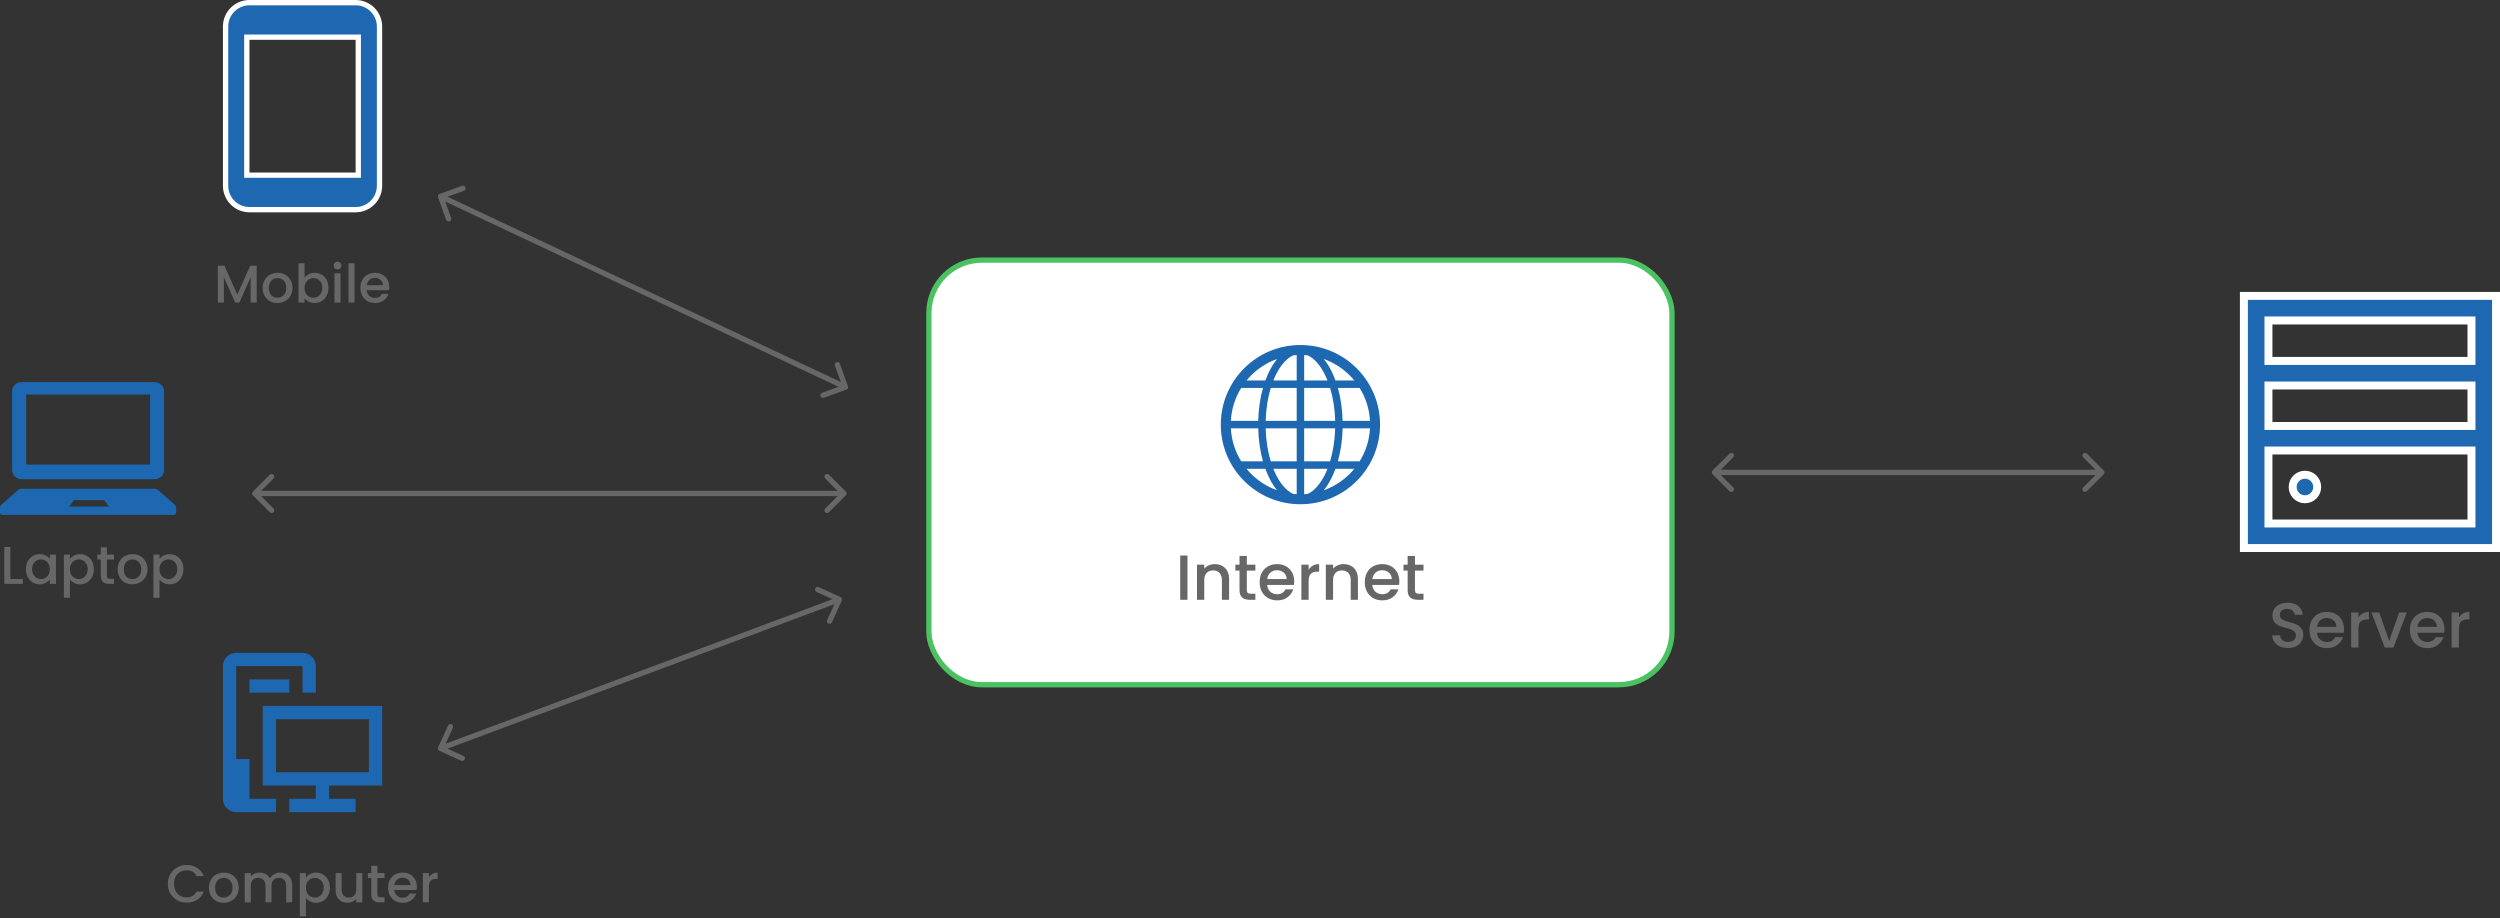 <svg width="471" height="173" viewBox="0 0 471 173" fill="none" xmlns="http://www.w3.org/2000/svg">
<rect x="0" y="0" width="471" height="173" fill="#333333" stroke="none"/>
<path d="M428.125 60.375H427.375V61.125V67.25V68H428.125H464.875H465.625V67.25V61.125V60.375H464.875H428.125ZM428.125 72.625H427.375V73.375V79.5V80.25H428.125H464.875H465.625V79.5V73.375V72.625H464.875H428.125ZM428.125 84.875H427.375V85.625V97.875V98.625H428.125H464.875H465.625V97.875V85.625V84.875H464.875H428.125ZM422.75 55.75H470.25V103.25H422.75V55.75ZM431.938 91.75C431.938 90.472 432.963 89.438 434.25 89.438C435.528 89.438 436.562 90.463 436.562 91.75C436.562 93.028 435.537 94.062 434.25 94.062C432.972 94.062 431.938 93.037 431.938 91.75Z" fill="#1E68B2" stroke="white" stroke-width="1.5"/>
<path d="M431.058 122.084C430.498 122.084 429.994 121.988 429.546 121.796C429.098 121.596 428.746 121.316 428.49 120.956C428.234 120.596 428.106 120.176 428.106 119.696H429.57C429.602 120.056 429.742 120.352 429.99 120.584C430.246 120.816 430.602 120.932 431.058 120.932C431.53 120.932 431.898 120.82 432.162 120.596C432.426 120.364 432.558 120.068 432.558 119.708C432.558 119.428 432.474 119.2 432.306 119.024C432.146 118.848 431.942 118.712 431.694 118.616C431.454 118.52 431.118 118.416 430.686 118.304C430.142 118.16 429.698 118.016 429.354 117.872C429.018 117.72 428.73 117.488 428.49 117.176C428.25 116.864 428.13 116.448 428.13 115.928C428.13 115.448 428.25 115.028 428.49 114.668C428.73 114.308 429.066 114.032 429.498 113.84C429.93 113.648 430.43 113.552 430.998 113.552C431.806 113.552 432.466 113.756 432.978 114.164C433.498 114.564 433.786 115.116 433.842 115.82H432.33C432.306 115.516 432.162 115.256 431.898 115.04C431.634 114.824 431.286 114.716 430.854 114.716C430.462 114.716 430.142 114.816 429.894 115.016C429.646 115.216 429.522 115.504 429.522 115.88C429.522 116.136 429.598 116.348 429.75 116.516C429.91 116.676 430.11 116.804 430.35 116.9C430.59 116.996 430.918 117.1 431.334 117.212C431.886 117.364 432.334 117.516 432.678 117.668C433.03 117.82 433.326 118.056 433.566 118.376C433.814 118.688 433.938 119.108 433.938 119.636C433.938 120.06 433.822 120.46 433.59 120.836C433.366 121.212 433.034 121.516 432.594 121.748C432.162 121.972 431.65 122.084 431.058 122.084ZM441.612 118.532C441.612 118.78 441.596 119.004 441.564 119.204H436.512C436.552 119.732 436.748 120.156 437.1 120.476C437.452 120.796 437.884 120.956 438.396 120.956C439.132 120.956 439.652 120.648 439.956 120.032H441.432C441.232 120.64 440.868 121.14 440.34 121.532C439.82 121.916 439.172 122.108 438.396 122.108C437.764 122.108 437.196 121.968 436.692 121.688C436.196 121.4 435.804 121 435.516 120.488C435.236 119.968 435.096 119.368 435.096 118.688C435.096 118.008 435.232 117.412 435.504 116.9C435.784 116.38 436.172 115.98 436.668 115.7C437.172 115.42 437.748 115.28 438.396 115.28C439.02 115.28 439.576 115.416 440.064 115.688C440.552 115.96 440.932 116.344 441.204 116.84C441.476 117.328 441.612 117.892 441.612 118.532ZM440.184 118.1C440.176 117.596 439.996 117.192 439.644 116.888C439.292 116.584 438.856 116.432 438.336 116.432C437.864 116.432 437.46 116.584 437.124 116.888C436.788 117.184 436.588 117.588 436.524 118.1H440.184ZM444.327 116.348C444.527 116.012 444.791 115.752 445.119 115.568C445.455 115.376 445.851 115.28 446.307 115.28V116.696H445.959C445.423 116.696 445.015 116.832 444.735 117.104C444.463 117.376 444.327 117.848 444.327 118.52V122H442.959V115.388H444.327V116.348ZM450.12 120.776L451.992 115.388H453.444L450.924 122H449.292L446.784 115.388H448.248L450.12 120.776ZM460.538 118.532C460.538 118.78 460.522 119.004 460.49 119.204H455.438C455.478 119.732 455.674 120.156 456.026 120.476C456.378 120.796 456.81 120.956 457.322 120.956C458.058 120.956 458.578 120.648 458.882 120.032H460.358C460.158 120.64 459.794 121.14 459.266 121.532C458.746 121.916 458.098 122.108 457.322 122.108C456.69 122.108 456.122 121.968 455.618 121.688C455.122 121.4 454.73 121 454.442 120.488C454.162 119.968 454.022 119.368 454.022 118.688C454.022 118.008 454.158 117.412 454.43 116.9C454.71 116.38 455.098 115.98 455.594 115.7C456.098 115.42 456.674 115.28 457.322 115.28C457.946 115.28 458.502 115.416 458.99 115.688C459.478 115.96 459.858 116.344 460.13 116.84C460.402 117.328 460.538 117.892 460.538 118.532ZM459.11 118.1C459.102 117.596 458.922 117.192 458.57 116.888C458.218 116.584 457.782 116.432 457.262 116.432C456.79 116.432 456.386 116.584 456.05 116.888C455.714 117.184 455.514 117.588 455.45 118.1H459.11ZM463.252 116.348C463.452 116.012 463.716 115.752 464.044 115.568C464.38 115.376 464.776 115.28 465.232 115.28V116.696H464.884C464.348 116.696 463.94 116.832 463.66 117.104C463.388 117.376 463.252 117.848 463.252 118.52V122H461.884V115.388H463.252V116.348Z" fill="#666766"/>
<rect x="175" y="49" width="140" height="80" rx="10" fill="white" stroke="#4BC261"/>
<path d="M223.719 104.66V113H222.351V104.66H223.719ZM228.851 106.28C229.371 106.28 229.835 106.388 230.243 106.604C230.659 106.82 230.983 107.14 231.215 107.564C231.447 107.988 231.563 108.5 231.563 109.1V113H230.207V109.304C230.207 108.712 230.059 108.26 229.763 107.948C229.467 107.628 229.063 107.468 228.551 107.468C228.039 107.468 227.631 107.628 227.327 107.948C227.031 108.26 226.883 108.712 226.883 109.304V113H225.515V106.388H226.883V107.144C227.107 106.872 227.391 106.66 227.735 106.508C228.087 106.356 228.459 106.28 228.851 106.28ZM234.904 107.504V111.164C234.904 111.412 234.96 111.592 235.072 111.704C235.192 111.808 235.392 111.86 235.672 111.86H236.512V113H235.432C234.816 113 234.344 112.856 234.016 112.568C233.688 112.28 233.524 111.812 233.524 111.164V107.504H232.744V106.388H233.524V104.744H234.904V106.388H236.512V107.504H234.904ZM243.833 109.532C243.833 109.78 243.817 110.004 243.785 110.204H238.733C238.773 110.732 238.969 111.156 239.321 111.476C239.673 111.796 240.105 111.956 240.617 111.956C241.353 111.956 241.873 111.648 242.177 111.032H243.653C243.453 111.64 243.089 112.14 242.561 112.532C242.041 112.916 241.393 113.108 240.617 113.108C239.985 113.108 239.417 112.968 238.913 112.688C238.417 112.4 238.025 112 237.737 111.488C237.457 110.968 237.317 110.368 237.317 109.688C237.317 109.008 237.453 108.412 237.725 107.9C238.005 107.38 238.393 106.98 238.889 106.7C239.393 106.42 239.969 106.28 240.617 106.28C241.241 106.28 241.797 106.416 242.285 106.688C242.773 106.96 243.153 107.344 243.425 107.84C243.697 108.328 243.833 108.892 243.833 109.532ZM242.405 109.1C242.397 108.596 242.217 108.192 241.865 107.888C241.513 107.584 241.077 107.432 240.557 107.432C240.085 107.432 239.681 107.584 239.345 107.888C239.009 108.184 238.809 108.588 238.745 109.1H242.405ZM246.547 107.348C246.747 107.012 247.011 106.752 247.339 106.568C247.675 106.376 248.071 106.28 248.527 106.28V107.696H248.179C247.643 107.696 247.235 107.832 246.955 108.104C246.683 108.376 246.547 108.848 246.547 109.52V113H245.179V106.388H246.547V107.348ZM253.121 106.28C253.641 106.28 254.105 106.388 254.513 106.604C254.929 106.82 255.253 107.14 255.485 107.564C255.717 107.988 255.833 108.5 255.833 109.1V113H254.477V109.304C254.477 108.712 254.329 108.26 254.033 107.948C253.737 107.628 253.333 107.468 252.821 107.468C252.309 107.468 251.901 107.628 251.597 107.948C251.301 108.26 251.153 108.712 251.153 109.304V113H249.785V106.388H251.153V107.144C251.377 106.872 251.661 106.66 252.005 106.508C252.357 106.356 252.729 106.28 253.121 106.28ZM263.638 109.532C263.638 109.78 263.622 110.004 263.59 110.204H258.538C258.578 110.732 258.774 111.156 259.126 111.476C259.478 111.796 259.91 111.956 260.422 111.956C261.158 111.956 261.678 111.648 261.982 111.032H263.458C263.258 111.64 262.894 112.14 262.366 112.532C261.846 112.916 261.198 113.108 260.422 113.108C259.79 113.108 259.222 112.968 258.718 112.688C258.222 112.4 257.83 112 257.542 111.488C257.262 110.968 257.122 110.368 257.122 109.688C257.122 109.008 257.258 108.412 257.53 107.9C257.81 107.38 258.198 106.98 258.694 106.7C259.198 106.42 259.774 106.28 260.422 106.28C261.046 106.28 261.602 106.416 262.09 106.688C262.578 106.96 262.958 107.344 263.23 107.84C263.502 108.328 263.638 108.892 263.638 109.532ZM262.21 109.1C262.202 108.596 262.022 108.192 261.67 107.888C261.318 107.584 260.882 107.432 260.362 107.432C259.89 107.432 259.486 107.584 259.15 107.888C258.814 108.184 258.614 108.588 258.55 109.1H262.21ZM266.58 107.504V111.164C266.58 111.412 266.636 111.592 266.748 111.704C266.868 111.808 267.068 111.86 267.348 111.86H268.188V113H267.108C266.492 113 266.02 112.856 265.692 112.568C265.364 112.28 265.2 111.812 265.2 111.164V107.504H264.42V106.388H265.2V104.744H266.58V106.388H268.188V107.504H266.58Z" fill="#666766"/>
<path d="M245 65C236.715 65 230.001 71.715 230 80C230.001 88.285 236.715 94.999 245 95C253.285 94.999 260 88.285 260 80C260 71.715 253.285 65 245 65ZM235.719 70.719C237.087 69.352 238.752 68.289 240.609 67.63C239.719 68.707 238.978 70.085 238.397 71.68H234.85C235.124 71.346 235.414 71.025 235.719 70.719ZM233.844 73.086H237.945C237.417 74.957 237.101 77.061 237.045 79.297H231.894C232.014 77.023 232.713 74.907 233.844 73.086ZM233.844 86.914C232.713 85.093 232.014 82.977 231.894 80.703H237.05C237.106 82.937 237.414 85.045 237.941 86.914L233.844 86.914ZM235.719 89.281C235.414 88.975 235.124 88.654 234.85 88.32H238.399C238.65 89.01 238.928 89.665 239.238 90.266C239.645 91.054 240.102 91.758 240.606 92.369C238.75 91.71 237.086 90.647 235.719 89.281ZM244.297 93.106C244.077 93.094 243.859 93.078 243.643 93.055C243.297 92.901 242.956 92.689 242.617 92.413C241.584 91.572 240.626 90.147 239.899 88.32H244.297V93.106H244.297ZM244.297 86.914H239.408C238.853 85.088 238.511 82.97 238.451 80.703H244.297V86.914H244.297ZM244.297 79.297H238.456C238.515 77.029 238.858 74.913 239.414 73.086H244.297L244.297 79.297ZM244.297 71.68H239.905C240.087 71.223 240.278 70.782 240.487 70.379C241.111 69.171 241.845 68.218 242.617 67.587C242.956 67.311 243.298 67.099 243.643 66.945C243.859 66.922 244.077 66.906 244.297 66.894L244.297 71.68ZM256.156 73.086C257.287 74.907 257.986 77.023 258.106 79.297H252.95C252.894 77.063 252.586 74.955 252.059 73.086H256.156ZM254.281 70.719C254.586 71.025 254.876 71.346 255.15 71.68H251.601C251.35 70.99 251.072 70.335 250.762 69.734C250.355 68.946 249.897 68.241 249.394 67.631C251.25 68.29 252.914 69.353 254.281 70.719ZM245.703 66.894C245.922 66.906 246.141 66.923 246.357 66.945C246.702 67.1 247.044 67.311 247.383 67.587C248.416 68.428 249.373 69.853 250.101 71.68H245.703V66.894ZM245.703 73.086H250.592C251.147 74.912 251.489 77.03 251.549 79.297H245.703V73.086ZM245.703 80.703H251.544C251.485 82.971 251.141 85.087 250.585 86.914H245.703V80.703ZM247.382 92.413C247.044 92.689 246.702 92.9 246.357 93.055C246.141 93.077 245.922 93.094 245.703 93.106V88.32H250.095C249.912 88.777 249.722 89.218 249.513 89.621C248.889 90.829 248.155 91.782 247.382 92.413ZM254.281 89.281C252.913 90.648 251.248 91.711 249.391 92.37C250.281 91.293 251.022 89.915 251.603 88.32H255.15C254.876 88.654 254.586 88.975 254.281 89.281ZM256.156 86.914H252.054C252.582 85.043 252.899 82.939 252.955 80.703H258.106C257.986 82.977 257.287 85.093 256.156 86.914Z" fill="#1E68B2"/>
<path d="M322.646 88.646C322.451 88.842 322.451 89.158 322.646 89.354L325.828 92.535C326.024 92.731 326.34 92.731 326.536 92.535C326.731 92.34 326.731 92.024 326.536 91.828L323.707 89L326.536 86.172C326.731 85.976 326.731 85.66 326.536 85.465C326.34 85.269 326.024 85.269 325.828 85.465L322.646 88.646ZM396.354 89.354C396.549 89.158 396.549 88.842 396.354 88.646L393.172 85.465C392.976 85.269 392.66 85.269 392.464 85.465C392.269 85.66 392.269 85.976 392.464 86.172L395.293 89L392.464 91.828C392.269 92.024 392.269 92.34 392.464 92.535C392.66 92.731 392.976 92.731 393.172 92.535L396.354 89.354ZM323 89.5H396V88.5H323V89.5Z" fill="#666766"/>
<path d="M82.545 140.792C82.43 141.044 82.541 141.34 82.793 141.455L86.886 143.323C87.138 143.437 87.434 143.327 87.549 143.075C87.663 142.824 87.553 142.528 87.302 142.413L83.662 140.753L85.323 137.114C85.437 136.862 85.327 136.566 85.076 136.451C84.824 136.336 84.528 136.447 84.413 136.698L82.545 140.792ZM158.603 113.148C158.717 112.897 158.607 112.601 158.355 112.486L154.261 110.618C154.01 110.503 153.714 110.614 153.599 110.865C153.484 111.117 153.595 111.413 153.846 111.528L157.485 113.188L155.825 116.827C155.71 117.079 155.821 117.375 156.072 117.49C156.324 117.604 156.62 117.494 156.735 117.242L158.603 113.148ZM83.175 141.468L158.323 113.409L157.973 112.472L82.825 140.532L83.175 141.468Z" fill="#666766"/>
<path d="M82.831 36.529C82.571 36.623 82.436 36.909 82.529 37.169L84.052 41.404C84.145 41.664 84.432 41.799 84.692 41.705C84.951 41.612 85.086 41.325 84.993 41.066L83.64 37.301L87.404 35.948C87.664 35.855 87.799 35.568 87.705 35.308C87.612 35.049 87.325 34.914 87.066 35.007L82.831 36.529ZM159.458 73.412C159.717 73.318 159.852 73.032 159.759 72.772L158.237 68.537C158.143 68.277 157.857 68.142 157.597 68.236C157.337 68.329 157.202 68.616 157.296 68.876L158.649 72.64L154.885 73.993C154.625 74.086 154.49 74.373 154.583 74.632C154.677 74.892 154.963 75.027 155.223 74.934L159.458 73.412ZM82.787 37.452L159.075 73.393L159.502 72.489L83.213 36.548L82.787 37.452Z" fill="#666766"/>
<path d="M47.646 92.617C47.451 92.812 47.451 93.129 47.646 93.324L50.828 96.506C51.024 96.701 51.34 96.701 51.535 96.506C51.731 96.311 51.731 95.994 51.535 95.799L48.707 92.971L51.535 90.142C51.731 89.947 51.731 89.63 51.535 89.435C51.34 89.24 51.024 89.24 50.828 89.435L47.646 92.617ZM159.354 93.324C159.549 93.129 159.549 92.812 159.354 92.617L156.172 89.435C155.976 89.24 155.66 89.24 155.464 89.435C155.269 89.63 155.269 89.947 155.464 90.142L158.293 92.971L155.464 95.799C155.269 95.994 155.269 96.311 155.464 96.506C155.66 96.701 155.976 96.701 156.172 96.506L159.354 93.324ZM48 93.471H159V92.471H48V93.471Z" fill="#666766"/>
<path d="M31.618 166.51C31.618 165.83 31.775 165.22 32.088 164.68C32.408 164.14 32.838 163.72 33.378 163.42C33.925 163.113 34.521 162.96 35.168 162.96C35.908 162.96 36.565 163.143 37.138 163.51C37.718 163.87 38.138 164.383 38.398 165.05H37.028C36.848 164.683 36.598 164.41 36.278 164.23C35.958 164.05 35.588 163.96 35.168 163.96C34.708 163.96 34.298 164.063 33.938 164.27C33.578 164.477 33.295 164.773 33.088 165.16C32.888 165.547 32.788 165.997 32.788 166.51C32.788 167.023 32.888 167.473 33.088 167.86C33.295 168.247 33.578 168.547 33.938 168.76C34.298 168.967 34.708 169.07 35.168 169.07C35.588 169.07 35.958 168.98 36.278 168.8C36.598 168.62 36.848 168.347 37.028 167.98H38.398C38.138 168.647 37.718 169.16 37.138 169.52C36.565 169.88 35.908 170.06 35.168 170.06C34.515 170.06 33.918 169.91 33.378 169.61C32.838 169.303 32.408 168.88 32.088 168.34C31.775 167.8 31.618 167.19 31.618 166.51ZM42.122 170.09C41.602 170.09 41.132 169.973 40.712 169.74C40.292 169.5 39.962 169.167 39.722 168.74C39.482 168.307 39.362 167.807 39.362 167.24C39.362 166.68 39.486 166.183 39.732 165.75C39.979 165.317 40.316 164.983 40.742 164.75C41.169 164.517 41.646 164.4 42.172 164.4C42.699 164.4 43.176 164.517 43.602 164.75C44.029 164.983 44.366 165.317 44.612 165.75C44.859 166.183 44.982 166.68 44.982 167.24C44.982 167.8 44.856 168.297 44.602 168.73C44.349 169.163 44.002 169.5 43.562 169.74C43.129 169.973 42.649 170.09 42.122 170.09ZM42.122 169.1C42.416 169.1 42.689 169.03 42.942 168.89C43.202 168.75 43.412 168.54 43.572 168.26C43.732 167.98 43.812 167.64 43.812 167.24C43.812 166.84 43.736 166.503 43.582 166.23C43.429 165.95 43.226 165.74 42.972 165.6C42.719 165.46 42.446 165.39 42.152 165.39C41.859 165.39 41.586 165.46 41.332 165.6C41.086 165.74 40.889 165.95 40.742 166.23C40.596 166.503 40.522 166.84 40.522 167.24C40.522 167.833 40.672 168.293 40.972 168.62C41.279 168.94 41.662 169.1 42.122 169.1ZM52.779 164.4C53.213 164.4 53.599 164.49 53.939 164.67C54.286 164.85 54.556 165.117 54.749 165.47C54.949 165.823 55.049 166.25 55.049 166.75V170H53.919V166.92C53.919 166.427 53.796 166.05 53.549 165.79C53.303 165.523 52.966 165.39 52.539 165.39C52.113 165.39 51.773 165.523 51.519 165.79C51.273 166.05 51.149 166.427 51.149 166.92V170H50.019V166.92C50.019 166.427 49.896 166.05 49.649 165.79C49.403 165.523 49.066 165.39 48.639 165.39C48.213 165.39 47.873 165.523 47.619 165.79C47.373 166.05 47.249 166.427 47.249 166.92V170H46.109V164.49H47.249V165.12C47.436 164.893 47.673 164.717 47.959 164.59C48.246 164.463 48.553 164.4 48.879 164.4C49.319 164.4 49.713 164.493 50.059 164.68C50.406 164.867 50.673 165.137 50.859 165.49C51.026 165.157 51.286 164.893 51.639 164.7C51.993 164.5 52.373 164.4 52.779 164.4ZM57.64 165.3C57.833 165.047 58.097 164.833 58.43 164.66C58.763 164.487 59.14 164.4 59.56 164.4C60.04 164.4 60.477 164.52 60.87 164.76C61.27 164.993 61.583 165.323 61.81 165.75C62.037 166.177 62.15 166.667 62.15 167.22C62.15 167.773 62.037 168.27 61.81 168.71C61.583 169.143 61.27 169.483 60.87 169.73C60.477 169.97 60.04 170.09 59.56 170.09C59.14 170.09 58.767 170.007 58.44 169.84C58.113 169.667 57.847 169.453 57.64 169.2V172.62H56.5V164.49H57.64V165.3ZM60.99 167.22C60.99 166.84 60.91 166.513 60.75 166.24C60.597 165.96 60.39 165.75 60.13 165.61C59.877 165.463 59.603 165.39 59.31 165.39C59.023 165.39 58.75 165.463 58.49 165.61C58.237 165.757 58.03 165.97 57.87 166.25C57.717 166.53 57.64 166.86 57.64 167.24C57.64 167.62 57.717 167.953 57.87 168.24C58.03 168.52 58.237 168.733 58.49 168.88C58.75 169.027 59.023 169.1 59.31 169.1C59.603 169.1 59.877 169.027 60.13 168.88C60.39 168.727 60.597 168.507 60.75 168.22C60.91 167.933 60.99 167.6 60.99 167.22ZM68.267 164.49V170H67.127V169.35C66.947 169.577 66.711 169.757 66.417 169.89C66.131 170.017 65.824 170.08 65.497 170.08C65.064 170.08 64.674 169.99 64.327 169.81C63.987 169.63 63.717 169.363 63.517 169.01C63.324 168.657 63.227 168.23 63.227 167.73V164.49H64.357V167.56C64.357 168.053 64.481 168.433 64.727 168.7C64.974 168.96 65.311 169.09 65.737 169.09C66.164 169.09 66.501 168.96 66.747 168.7C67.001 168.433 67.127 168.053 67.127 167.56V164.49H68.267ZM71.102 165.42V168.47C71.102 168.677 71.148 168.827 71.242 168.92C71.341 169.007 71.508 169.05 71.742 169.05H72.442V170H71.541C71.028 170 70.635 169.88 70.362 169.64C70.088 169.4 69.951 169.01 69.951 168.47V165.42H69.302V164.49H69.951V163.12H71.102V164.49H72.442V165.42H71.102ZM78.542 167.11C78.542 167.317 78.529 167.503 78.502 167.67H74.292C74.326 168.11 74.489 168.463 74.782 168.73C75.076 168.997 75.436 169.13 75.862 169.13C76.475 169.13 76.909 168.873 77.162 168.36H78.392C78.225 168.867 77.922 169.283 77.482 169.61C77.049 169.93 76.509 170.09 75.862 170.09C75.335 170.09 74.862 169.973 74.442 169.74C74.029 169.5 73.702 169.167 73.462 168.74C73.229 168.307 73.112 167.807 73.112 167.24C73.112 166.673 73.225 166.177 73.452 165.75C73.686 165.317 74.009 164.983 74.422 164.75C74.842 164.517 75.322 164.4 75.862 164.4C76.382 164.4 76.846 164.513 77.252 164.74C77.659 164.967 77.975 165.287 78.202 165.7C78.429 166.107 78.542 166.577 78.542 167.11ZM77.352 166.75C77.346 166.33 77.195 165.993 76.902 165.74C76.609 165.487 76.246 165.36 75.812 165.36C75.419 165.36 75.082 165.487 74.802 165.74C74.522 165.987 74.356 166.323 74.302 166.75H77.352ZM80.804 165.29C80.971 165.01 81.191 164.793 81.464 164.64C81.744 164.48 82.074 164.4 82.454 164.4V165.58H82.164C81.717 165.58 81.377 165.693 81.144 165.92C80.917 166.147 80.804 166.54 80.804 167.1V170H79.664V164.49H80.804V165.29Z" fill="#666766"/>
<path d="M72 148V133H49.5V148H59.5V150.5H54.5V153H67V150.5H62V148H72ZM52 145.5V135.5H69.5V145.5H52ZM54.5 130.5H47V128H54.5V130.5ZM57 130.5V125.5H44.5V143H47V150.5H52V153H44.5C43.837 153 43.201 152.737 42.732 152.268C42.263 151.799 42 151.163 42 150.5V125.5C42 124.837 42.263 124.201 42.732 123.732C43.201 123.263 43.837 123 44.5 123H57C57.663 123 58.299 123.263 58.768 123.732C59.237 124.201 59.5 124.837 59.5 125.5V130.5H57Z" fill="#1E68B2"/>
<path d="M1.953 109.08H4.303V110H0.813V103.05H1.953V109.08ZM4.877 107.22C4.877 106.667 4.99 106.177 5.217 105.75C5.45 105.323 5.763 104.993 6.157 104.76C6.557 104.52 6.997 104.4 7.477 104.4C7.91 104.4 8.287 104.487 8.607 104.66C8.934 104.827 9.194 105.037 9.387 105.29V104.49H10.537V110H9.387V109.18C9.194 109.44 8.93 109.657 8.597 109.83C8.264 110.003 7.883 110.09 7.457 110.09C6.984 110.09 6.55 109.97 6.157 109.73C5.763 109.483 5.45 109.143 5.217 108.71C4.99 108.27 4.877 107.773 4.877 107.22ZM9.387 107.24C9.387 106.86 9.307 106.53 9.147 106.25C8.993 105.97 8.79 105.757 8.537 105.61C8.284 105.463 8.01 105.39 7.717 105.39C7.423 105.39 7.15 105.463 6.897 105.61C6.644 105.75 6.437 105.96 6.277 106.24C6.123 106.513 6.047 106.84 6.047 107.22C6.047 107.6 6.123 107.933 6.277 108.22C6.437 108.507 6.644 108.727 6.897 108.88C7.157 109.027 7.43 109.1 7.717 109.1C8.01 109.1 8.284 109.027 8.537 108.88C8.79 108.733 8.993 108.52 9.147 108.24C9.307 107.953 9.387 107.62 9.387 107.24ZM13.174 105.3C13.367 105.047 13.631 104.833 13.964 104.66C14.297 104.487 14.674 104.4 15.094 104.4C15.574 104.4 16.011 104.52 16.404 104.76C16.804 104.993 17.117 105.323 17.344 105.75C17.571 106.177 17.684 106.667 17.684 107.22C17.684 107.773 17.571 108.27 17.344 108.71C17.117 109.143 16.804 109.483 16.404 109.73C16.011 109.97 15.574 110.09 15.094 110.09C14.674 110.09 14.301 110.007 13.974 109.84C13.648 109.667 13.381 109.453 13.174 109.2V112.62H12.034V104.49H13.174V105.3ZM16.524 107.22C16.524 106.84 16.444 106.513 16.284 106.24C16.131 105.96 15.924 105.75 15.664 105.61C15.411 105.463 15.137 105.39 14.844 105.39C14.557 105.39 14.284 105.463 14.024 105.61C13.771 105.757 13.564 105.97 13.404 106.25C13.251 106.53 13.174 106.86 13.174 107.24C13.174 107.62 13.251 107.953 13.404 108.24C13.564 108.52 13.771 108.733 14.024 108.88C14.284 109.027 14.557 109.1 14.844 109.1C15.137 109.1 15.411 109.027 15.664 108.88C15.924 108.727 16.131 108.507 16.284 108.22C16.444 107.933 16.524 107.6 16.524 107.22ZM20.142 105.42V108.47C20.142 108.677 20.188 108.827 20.282 108.92C20.381 109.007 20.548 109.05 20.782 109.05H21.482V110H20.581C20.068 110 19.675 109.88 19.401 109.64C19.128 109.4 18.991 109.01 18.991 108.47V105.42H18.341V104.49H18.991V103.12H20.142V104.49H21.482V105.42H20.142ZM24.922 110.09C24.402 110.09 23.932 109.973 23.512 109.74C23.092 109.5 22.762 109.167 22.522 108.74C22.282 108.307 22.162 107.807 22.162 107.24C22.162 106.68 22.286 106.183 22.532 105.75C22.779 105.317 23.116 104.983 23.542 104.75C23.969 104.517 24.446 104.4 24.972 104.4C25.499 104.4 25.976 104.517 26.402 104.75C26.829 104.983 27.166 105.317 27.412 105.75C27.659 106.183 27.782 106.68 27.782 107.24C27.782 107.8 27.656 108.297 27.402 108.73C27.149 109.163 26.802 109.5 26.362 109.74C25.929 109.973 25.449 110.09 24.922 110.09ZM24.922 109.1C25.216 109.1 25.489 109.03 25.742 108.89C26.002 108.75 26.212 108.54 26.372 108.26C26.532 107.98 26.612 107.64 26.612 107.24C26.612 106.84 26.536 106.503 26.382 106.23C26.229 105.95 26.026 105.74 25.772 105.6C25.519 105.46 25.246 105.39 24.952 105.39C24.659 105.39 24.386 105.46 24.132 105.6C23.886 105.74 23.689 105.95 23.542 106.23C23.396 106.503 23.322 106.84 23.322 107.24C23.322 107.833 23.472 108.293 23.772 108.62C24.079 108.94 24.462 109.1 24.922 109.1ZM30.049 105.3C30.242 105.047 30.506 104.833 30.839 104.66C31.172 104.487 31.549 104.4 31.969 104.4C32.449 104.4 32.886 104.52 33.279 104.76C33.679 104.993 33.992 105.323 34.219 105.75C34.446 106.177 34.559 106.667 34.559 107.22C34.559 107.773 34.446 108.27 34.219 108.71C33.992 109.143 33.679 109.483 33.279 109.73C32.886 109.97 32.449 110.09 31.969 110.09C31.549 110.09 31.176 110.007 30.849 109.84C30.523 109.667 30.256 109.453 30.049 109.2V112.62H28.909V104.49H30.049V105.3ZM33.399 107.22C33.399 106.84 33.319 106.513 33.159 106.24C33.006 105.96 32.799 105.75 32.539 105.61C32.286 105.463 32.013 105.39 31.719 105.39C31.433 105.39 31.159 105.463 30.899 105.61C30.646 105.757 30.439 105.97 30.279 106.25C30.126 106.53 30.049 106.86 30.049 107.24C30.049 107.62 30.126 107.953 30.279 108.24C30.439 108.52 30.646 108.733 30.899 108.88C31.159 109.027 31.433 109.1 31.719 109.1C32.013 109.1 32.286 109.027 32.539 108.88C32.799 108.727 33.006 108.507 33.159 108.22C33.319 107.933 33.399 107.6 33.399 107.22Z" fill="#666766"/>
<path d="M4.014 90.281H29.172C30.133 90.281 30.911 89.502 30.911 88.542V73.738C30.911 72.779 30.132 72 29.172 72H4.014C3.054 72 2.276 72.779 2.276 73.738V88.542C2.276 89.502 3.054 90.281 4.014 90.281ZM4.934 74.336H28.253V87.536H4.934V74.336Z" fill="#1E68B2"/>
<path d="M32.93 95.105L29.829 92.352C29.63 92.176 29.343 92.076 29.04 92.076H4.147C3.845 92.076 3.558 92.176 3.358 92.352L0.257 95.105C0.091 95.252 0 95.441 0 95.637V96.596C0 96.82 0.234 97 0.523 97H32.665C32.955 97 33.188 96.82 33.188 96.596V95.637C33.187 95.441 33.096 95.252 32.93 95.105ZM13.038 95.43L13.935 94.217H19.622L20.518 95.43H13.038Z" fill="#1E68B2"/>
<path d="M48.361 50.05V57H47.221V52.24L45.101 57H44.311L42.181 52.24V57H41.041V50.05H42.271L44.711 55.5L47.141 50.05H48.361ZM52.249 57.09C51.729 57.09 51.259 56.973 50.839 56.74C50.419 56.5 50.089 56.167 49.849 55.74C49.609 55.307 49.489 54.807 49.489 54.24C49.489 53.68 49.613 53.183 49.859 52.75C50.106 52.317 50.443 51.983 50.869 51.75C51.296 51.517 51.773 51.4 52.299 51.4C52.826 51.4 53.303 51.517 53.729 51.75C54.156 51.983 54.493 52.317 54.739 52.75C54.986 53.183 55.109 53.68 55.109 54.24C55.109 54.8 54.983 55.297 54.729 55.73C54.476 56.163 54.129 56.5 53.689 56.74C53.256 56.973 52.776 57.09 52.249 57.09ZM52.249 56.1C52.543 56.1 52.816 56.03 53.069 55.89C53.329 55.75 53.539 55.54 53.699 55.26C53.859 54.98 53.939 54.64 53.939 54.24C53.939 53.84 53.863 53.503 53.709 53.23C53.556 52.95 53.353 52.74 53.099 52.6C52.846 52.46 52.573 52.39 52.279 52.39C51.986 52.39 51.713 52.46 51.459 52.6C51.213 52.74 51.016 52.95 50.869 53.23C50.723 53.503 50.649 53.84 50.649 54.24C50.649 54.833 50.799 55.293 51.099 55.62C51.406 55.94 51.789 56.1 52.249 56.1ZM57.376 52.31C57.57 52.043 57.833 51.827 58.166 51.66C58.506 51.487 58.883 51.4 59.296 51.4C59.783 51.4 60.223 51.517 60.616 51.75C61.01 51.983 61.32 52.317 61.546 52.75C61.773 53.177 61.886 53.667 61.886 54.22C61.886 54.773 61.773 55.27 61.546 55.71C61.32 56.143 61.006 56.483 60.606 56.73C60.213 56.97 59.776 57.09 59.296 57.09C58.87 57.09 58.49 57.007 58.156 56.84C57.83 56.673 57.57 56.46 57.376 56.2V57H56.236V49.6H57.376V52.31ZM60.726 54.22C60.726 53.84 60.646 53.513 60.486 53.24C60.333 52.96 60.126 52.75 59.866 52.61C59.613 52.463 59.34 52.39 59.046 52.39C58.76 52.39 58.486 52.463 58.226 52.61C57.973 52.757 57.766 52.97 57.606 53.25C57.453 53.53 57.376 53.86 57.376 54.24C57.376 54.62 57.453 54.953 57.606 55.24C57.766 55.52 57.973 55.733 58.226 55.88C58.486 56.027 58.76 56.1 59.046 56.1C59.34 56.1 59.613 56.027 59.866 55.88C60.126 55.727 60.333 55.507 60.486 55.22C60.646 54.933 60.726 54.6 60.726 54.22ZM63.594 50.76C63.387 50.76 63.214 50.69 63.074 50.55C62.934 50.41 62.864 50.237 62.864 50.03C62.864 49.823 62.934 49.65 63.074 49.51C63.214 49.37 63.387 49.3 63.594 49.3C63.794 49.3 63.964 49.37 64.104 49.51C64.244 49.65 64.314 49.823 64.314 50.03C64.314 50.237 64.244 50.41 64.104 50.55C63.964 50.69 63.794 50.76 63.594 50.76ZM64.154 51.49V57H63.014V51.49H64.154ZM66.79 49.6V57H65.65V49.6H66.79ZM73.337 54.11C73.337 54.317 73.324 54.503 73.297 54.67H69.087C69.12 55.11 69.284 55.463 69.577 55.73C69.87 55.997 70.23 56.13 70.657 56.13C71.27 56.13 71.704 55.873 71.957 55.36H73.187C73.02 55.867 72.717 56.283 72.277 56.61C71.844 56.93 71.304 57.09 70.657 57.09C70.13 57.09 69.657 56.973 69.237 56.74C68.824 56.5 68.497 56.167 68.257 55.74C68.024 55.307 67.907 54.807 67.907 54.24C67.907 53.673 68.02 53.177 68.247 52.75C68.48 52.317 68.804 51.983 69.217 51.75C69.637 51.517 70.117 51.4 70.657 51.4C71.177 51.4 71.64 51.513 72.047 51.74C72.454 51.967 72.77 52.287 72.997 52.7C73.224 53.107 73.337 53.577 73.337 54.11ZM72.147 53.75C72.14 53.33 71.99 52.993 71.697 52.74C71.404 52.487 71.04 52.36 70.607 52.36C70.214 52.36 69.877 52.487 69.597 52.74C69.317 52.987 69.15 53.323 69.097 53.75H72.147Z" fill="#666766"/>
<path d="M67.5 7.5V7H67H47H46.5V7.5V32.5V33H47H67H67.5V32.5V7.5ZM42.5 5C42.5 2.515 44.515 0.5 47 0.5H67C69.485 0.5 71.5 2.515 71.5 5V35C71.5 37.485 69.485 39.5 67 39.5H47C44.515 39.5 42.5 37.485 42.5 35V5Z" fill="#1E68B2" stroke="white"/>
</svg>

